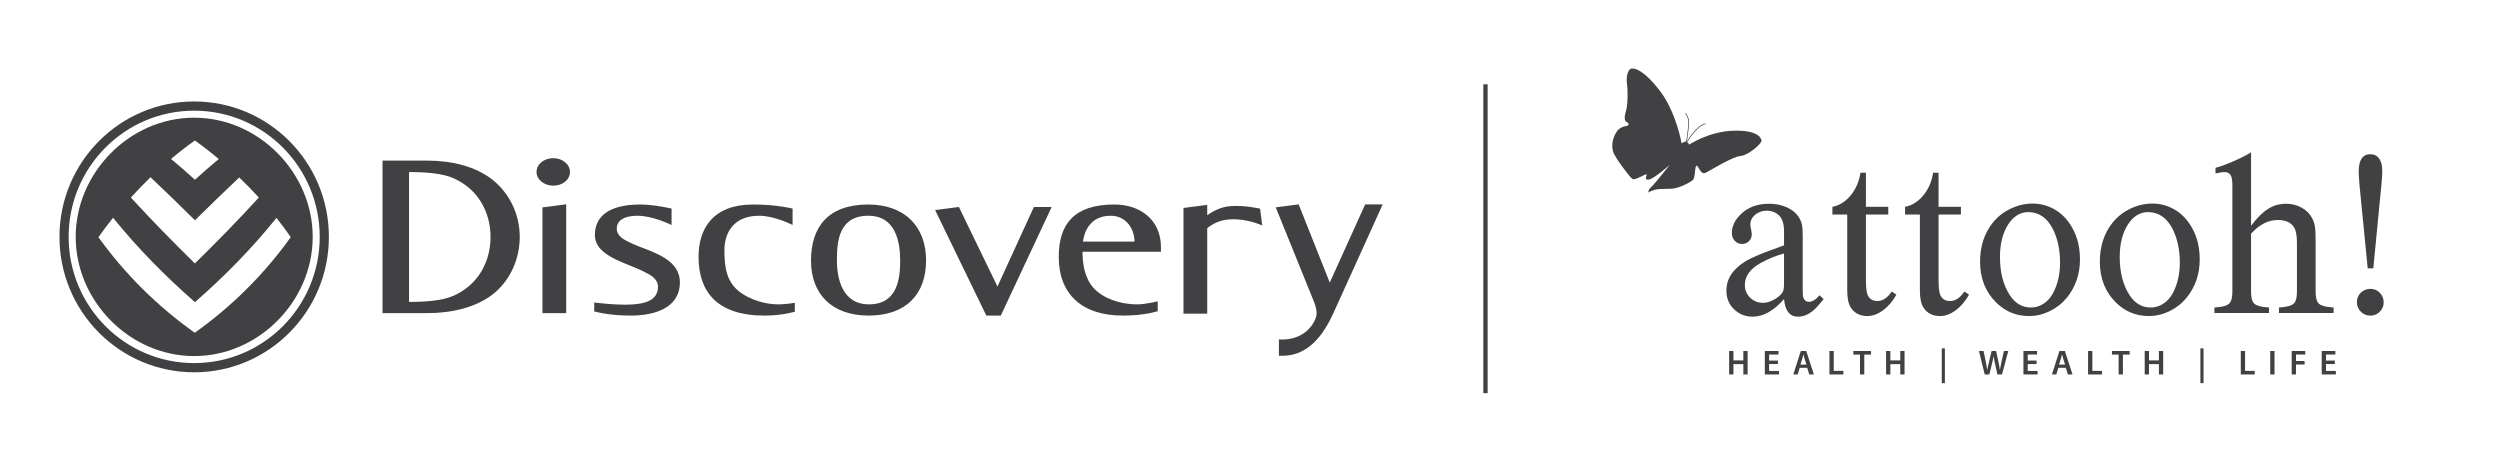 <?xml version="1.0" encoding="UTF-8"?>
<svg id="Layer_1" data-name="Layer 1" xmlns="http://www.w3.org/2000/svg" viewBox="0 0 2955.65 549">
  <defs>
    <style>
      .cls-1 {
        fill: #414042;
        stroke-width: 0px;
      }
    </style>
  </defs>
  <g id="Discovery_attooh_Logo_-_Colour" data-name="Discovery &amp;amp; attooh! Logo - Colour">
    <g>
      <path class="cls-1" d="m2151.14,349.07c-4.33,5.17-8.51,7.76-12.58,7.76-3.06,0-5.22-1.57-6.49-4.7-.54-1.53-.81-4.57-.81-9.15v-64.4c0-5.76-.33-10.2-1.01-13.31-.68-3.1-2.01-6.14-3.98-9.12-3.25-4.77-7.96-8.5-14.12-11.2-6.17-2.7-13.09-4.06-20.75-4.06-13.6,0-24.59,4.01-32.96,12.03-7.3,6.93-10.95,14.44-10.95,22.54,0,3.69,1.16,6.78,3.47,9.26,2.3,2.47,5.19,3.71,8.64,3.71,3.17,0,5.87-1.1,8.09-3.29,2.22-2.2,3.33-4.93,3.33-8.17,0-1.25-.25-3-.7-5.25-.66-2.78-.98-4.85-.98-6.21,0-4.49,1.89-8.35,5.66-11.59,3.79-3.24,8.38-4.85,13.78-4.85,3.87,0,7.44.92,10.68,2.76,3.24,1.85,5.58,4.3,7.03,7.34,1.79,3.78,2.7,8.27,2.7,13.48v17.46l-2.71.94c-21.45,7.58-35.48,13.35-42.06,17.32-15.6,9.47-23.4,21.19-23.4,35.18,0,8.75,2.88,15.96,8.65,21.65,6.03,6.12,13.53,9.19,22.46,9.19,12.52,0,24.88-6.94,37.06-20.83,1.17,13.89,6.7,20.83,16.59,20.83,7.21,0,14.12-3.29,20.79-9.87,2.52-2.54,5.66-6.19,9.45-10.97l-4.88-4.45Zm-41.95-13.13c0,4.82-.69,8.18-2.04,10.09-2.26,3.18-5.65,5.99-10.15,8.39-4.52,2.41-8.67,3.61-12.47,3.61-6.05,0-11.17-2.03-15.38-6.1-4.2-4.06-6.3-9.04-6.3-14.92,0-10.4,6.15-19.04,18.42-25.92,9.3-5.15,18.61-8.96,27.91-11.39v36.25Z"/>
      <path class="cls-1" d="m2206.02,204.17v40.33h26.4v9.12h-26.4v77.03c0,8.72.63,14.66,1.89,17.81,2.08,4.95,6,7.42,11.78,7.42,6.23,0,11.87-3.76,16.92-11.29l5.41,3.79c-4.32,7.74-9.57,13.89-15.74,18.44-6.17,4.55-12.36,6.82-18.58,6.82-8.65,0-15.13-3.29-19.45-9.86-2.88-4.23-4.33-11.13-4.33-20.68v-89.48h-17.52v-9.12c8.33-1.62,15.55-6.16,21.66-13.62,6.11-7.46,9.94-16.36,11.48-26.7h6.46Z"/>
      <path class="cls-1" d="m2291.89,204.17v40.33h26.4v9.12h-26.4v77.03c0,8.72.63,14.66,1.89,17.81,2.08,4.95,6.01,7.42,11.78,7.42,6.23,0,11.87-3.76,16.92-11.29l5.41,3.79c-4.33,7.74-9.57,13.89-15.74,18.44-6.17,4.55-12.36,6.82-18.58,6.82-8.65,0-15.13-3.29-19.45-9.86-2.88-4.23-4.32-11.13-4.32-20.68v-89.48h-17.52v-9.12c8.33-1.62,15.55-6.16,21.66-13.62,6.11-7.46,9.94-16.36,11.48-26.7h6.46Z"/>
      <path class="cls-1" d="m2445.8,262.83c-5.14-7.12-11.45-12.59-18.93-16.44-7.5-3.83-15.56-5.75-24.22-5.75-8.93.1-17.61,2.19-26.04,6.3-8.43,4.09-15.39,9.67-20.9,16.7-9.82,12.46-14.74,27.69-14.74,45.73,0,19.92,6.49,36.17,19.48,48.71,10.64,10.37,23.45,15.56,38.41,15.56,8.49,0,16.69-1.94,24.62-5.81,7.94-3.89,14.66-9.2,20.16-15.97,10.28-12.72,15.43-27.78,15.43-45.18s-4.42-31.57-13.27-43.84Zm-18.92,84.34c-2.8,5.06-6.48,9.05-11.04,11.99s-9.45,4.4-14.69,4.4c-10.37,0-18.71-4.88-25.03-14.63-7.76-12-11.64-26.99-11.64-44.96,0-15.53,3.17-28.29,9.48-38.26,6.31-9.98,14.4-14.96,24.22-14.96,12.55.18,22.16,6.86,28.84,20.05,5.68,11.28,8.51,24.51,8.51,39.68,0,14-2.88,26.23-8.65,36.7Z"/>
      <path class="cls-1" d="m2587.38,262.83c-5.14-7.12-11.45-12.59-18.93-16.44-7.5-3.83-15.56-5.75-24.22-5.75-8.93.1-17.61,2.19-26.04,6.3-8.43,4.09-15.39,9.67-20.9,16.7-9.82,12.46-14.74,27.69-14.74,45.73,0,19.92,6.49,36.17,19.48,48.71,10.64,10.37,23.45,15.56,38.41,15.56,8.49,0,16.69-1.94,24.62-5.81,7.94-3.89,14.66-9.2,20.16-15.97,10.28-12.72,15.43-27.78,15.43-45.18s-4.42-31.57-13.27-43.84Zm-18.92,84.34c-2.8,5.06-6.48,9.05-11.04,11.99-4.56,2.93-9.45,4.4-14.69,4.4-10.37,0-18.71-4.88-25.03-14.63-7.76-12-11.64-26.99-11.64-44.96,0-15.53,3.17-28.29,9.48-38.26,6.31-9.98,14.4-14.96,24.22-14.96,12.55.18,22.16,6.86,28.84,20.05,5.68,11.28,8.51,24.51,8.51,39.68,0,14-2.88,26.23-8.65,36.7Z"/>
      <path class="cls-1" d="m2661.34,180.12v86.82c6.95-9.27,13.65-15.93,20.1-19.98,6.45-4.05,13.51-6.08,21.18-6.08,6.68,0,12.76,1.49,18.27,4.46,5.51,2.97,9.61,6.98,12.32,12.02,1.8,3.24,3,6.65,3.59,10.2.59,3.56.88,9.12.88,16.69v60.89c0,6.76,1.26,11.36,3.78,13.79,2.52,2.43,7.71,3.92,15.55,4.46l1.89.13v6.49h-64.55v-6.49l1.89-.13c7.84-.54,13.03-2.03,15.55-4.46,2.52-2.43,3.79-7.03,3.79-13.79v-58.18c0-8.64-1.18-14.76-3.53-18.37-3.71-5.67-10.04-8.51-18.99-8.51-11.39,0-21.97,5.4-31.73,16.19v68.87c0,6.76,1.26,11.36,3.78,13.79,2.52,2.43,7.71,3.92,15.55,4.46l1.89.13v6.49h-64.55v-6.49l1.89-.13c7.84-.54,13.03-2.03,15.55-4.46,2.52-2.43,3.79-7.03,3.79-13.79v-126.76c0-5.43-.72-9.29-2.17-11.55-1.45-2.27-3.93-3.4-7.46-3.4-2.26,0-5.69.57-10.3,1.7v-6.76c4.77-1.08,11.57-3.54,20.4-7.37,8.82-3.83,16.03-7.46,21.61-10.88h0Z"/>
      <path class="cls-1" d="m2813.52,346.14c-3.06-3.11-6.81-4.67-11.23-4.67-4.52.1-8.28,1.65-11.31,4.67-3.02,3.03-4.53,6.71-4.53,11.04s1.56,8.2,4.67,11.31c3.11,3.11,6.88,4.67,11.31,4.67s8.03-1.54,11.09-4.6c3.07-3.07,4.62-6.72,4.62-10.97,0-4.52-1.54-8.34-4.62-11.45Zm-.77-158.67c-2.47-3.43-5.9-5.14-10.29-5.14-9.23,0-13.85,6.79-13.85,20.41,0,3.79.36,9.6,1.07,17.44l9.56,97.05h6.63l9.64-99.49c.62-6.03.94-11.31.94-15.82,0-6.21-1.24-11.04-3.71-14.45Z"/>
      <polygon class="cls-1" points="2049.36 414.98 2049.36 426.09 2061.09 426.09 2061.09 414.98 2066.15 414.98 2066.15 442.71 2061.09 442.71 2061.09 430.49 2049.36 430.49 2049.36 442.71 2044.3 442.71 2044.3 414.98 2049.36 414.98"/>
      <polygon class="cls-1" points="2101.99 430.41 2091.54 430.41 2091.54 438.56 2103.22 438.56 2103.22 442.71 2086.48 442.71 2086.48 414.98 2102.61 414.98 2102.61 419.14 2091.54 419.14 2091.54 426.29 2101.99 426.29 2101.99 430.41"/>
      <path class="cls-1" d="m2135.49,414.99h-6.46l-8.89,27.72h5.22l2.38-7.85h8.8l2.51,7.85h5.44l-9.01-27.72Zm-6.92,16.04l2.14-6.82c.5-1.65.91-3.58,1.32-5.19h.08c.41,1.61.85,3.5,1.39,5.19l2.19,6.82h-7.12Z"/>
      <polygon class="cls-1" points="2162.88 414.98 2167.95 414.98 2167.95 438.47 2179.34 438.47 2179.34 442.71 2162.88 442.71 2162.88 414.98"/>
      <polygon class="cls-1" points="2199.01 419.22 2191.11 419.22 2191.11 414.98 2212.06 414.98 2212.06 419.22 2204.07 419.22 2204.07 442.71 2199.01 442.71 2199.01 419.22"/>
      <polygon class="cls-1" points="2234.89 414.98 2234.89 426.09 2246.62 426.09 2246.62 414.98 2251.68 414.98 2251.68 442.71 2246.62 442.71 2246.62 430.49 2234.89 430.49 2234.89 442.71 2229.83 442.71 2229.83 414.98 2234.89 414.98"/>
      <rect class="cls-1" x="2295.7" y="411.85" width="3.66" height="41.15"/>
      <path class="cls-1" d="m2346.44,442.71l-6.79-27.73h5.39l2.63,12.59c.7,3.37,1.36,6.91,1.81,9.67h.08c.45-2.92,1.23-6.21,2.02-9.71l3-12.55h5.31l2.76,12.76c.7,3.29,1.28,6.38,1.69,9.38h.08c.49-3.05,1.15-6.21,1.89-9.59l2.88-12.55h5.14l-7.45,27.73h-5.43l-2.88-13.04c-.7-3.17-1.19-5.8-1.52-8.8h-.08c-.49,2.96-1.03,5.64-1.85,8.8l-3.21,13.04h-5.47Z"/>
      <polygon class="cls-1" points="2407.75 430.41 2397.29 430.41 2397.29 438.56 2408.98 438.56 2408.98 442.71 2392.23 442.71 2392.23 414.98 2408.36 414.98 2408.36 419.14 2397.29 419.14 2397.29 426.29 2407.75 426.29 2407.75 430.41"/>
      <path class="cls-1" d="m2441.24,414.99h-6.46l-8.89,27.72h5.22l2.4-7.85h8.8l2.51,7.85h5.43l-9.01-27.72Zm-6.92,16.04l2.15-6.82c.48-1.65.9-3.58,1.31-5.19h.08c.41,1.61.87,3.5,1.41,5.19l2.18,6.82h-7.12Z"/>
      <polygon class="cls-1" points="2468.64 414.98 2473.7 414.98 2473.7 438.47 2485.1 438.47 2485.1 442.71 2468.64 442.71 2468.64 414.98"/>
      <polygon class="cls-1" points="2504.77 419.22 2496.87 419.22 2496.87 414.98 2517.81 414.98 2517.81 419.22 2509.83 419.22 2509.83 442.71 2504.77 442.71 2504.77 419.22"/>
      <polygon class="cls-1" points="2540.65 414.98 2540.65 426.09 2552.38 426.09 2552.38 414.98 2557.44 414.98 2557.44 442.71 2552.38 442.71 2552.38 430.49 2540.65 430.49 2540.65 442.71 2535.59 442.71 2535.59 414.98 2540.65 414.98"/>
      <rect class="cls-1" x="2601.46" y="411.85" width="3.66" height="41.15"/>
      <polygon class="cls-1" points="2649.19 414.98 2654.25 414.98 2654.25 438.47 2665.65 438.47 2665.65 442.71 2649.19 442.71 2649.19 414.98"/>
      <rect class="cls-1" x="2684" y="414.98" width="5.06" height="27.73"/>
      <polygon class="cls-1" points="2709.39 414.98 2725.39 414.98 2725.39 419.14 2714.45 419.14 2714.45 426.79 2724.65 426.79 2724.65 430.94 2714.45 430.94 2714.45 442.71 2709.39 442.71 2709.39 414.98"/>
      <polygon class="cls-1" points="2760.37 430.41 2749.92 430.41 2749.92 438.56 2761.6 438.56 2761.6 442.71 2744.86 442.71 2744.86 414.98 2760.99 414.98 2760.99 419.14 2749.92 419.14 2749.92 426.29 2760.37 426.29 2760.37 430.41"/>
      <path class="cls-1" d="m1994.03,168.89s.72-4.26,1.44-9.49c.72-5.23,1.45-11.42,1.45-15.33,0-.69-.02-1.31-.07-1.85-.05-.54-.13-.99-.25-1.36-1.44-4.31-3.59-7.17-3.6-7.19l-.64.48.02.03c.22.31,2.15,3.02,3.46,6.94.09.27.17.68.21,1.18.05.5.07,1.1.07,1.78,0,3.82-.72,10.01-1.44,15.22-.36,2.61-.72,4.98-.99,6.69-.14.86-.25,1.55-.33,2.03-.08.48-.12.74-.12.74l.79.13Z"/>
      <path class="cls-1" d="m1993.98,169.03s.05-.08.14-.23c.69-1.13,3.91-6.28,8.15-11.33,2.12-2.53,4.49-5.03,6.91-7,2.42-1.97,4.9-3.38,7.2-3.78l-.14-.79c-2.68.47-5.43,2.14-8.06,4.35-3.95,3.33-7.66,7.91-10.4,11.67-2.73,3.76-4.48,6.68-4.49,6.69l.69.41Z"/>
      <path class="cls-1" d="m1929.87,81c-.56,0-.99.05-1.31.1-2.48.35-6.5,6.5-5.09,17.83,1.42,11.33.71,23.01-.35,28.81-1.06,5.79-2.83,8.63-2.13,13.23.71,4.6,4.38,2.7,4.38,6.02s-8.5.48-13.94,8.63c-5.44,8.14-6.28,16.64-4.38,23.5,1.9,6.86,19.73,30.35,22.92,32.48,1.62,1.08,5.83-.76,9.63-2.61,3.68-1.79,6.97-3.57,7.15-2.7.35,1.77-3.54,6.73,2.48,6.02,6.02-.71,24.91-17.48,24.91-17.48,0,0-19.25,24.34-22.43,26.81-3.19,2.48-2.83,6.02-2.83,6.02,0,0,1.28-1.41,7.08-3.18,5.8-1.77,17.25-.71,23.63-1.77,6.37-1.06,19.96-7.21,22.44-10.75,2.48-3.54,1.42-16.06,3.89-16.06s4.38,11.59,10.75,8.27c6.37-3.32,31.77-19.02,40.98-19.73,9.2-.71,25.27-14.65,24.91-18.19-.35-3.54-5.09-12.75-33.89-11.68-28.81,1.06-51.6,16.42-51.6,16.42,0,0-.49-1.42-2.61-3.19-1.9-1.59-6.37,1.77-6.37,1.77,0,0-6.24-37.56-26.68-63.54-17.8-22.62-27.62-25-31.49-25.01h-.03Z"/>
    </g>
    <g>
      <path class="cls-1" d="m229.58,139.15c-76.17.04-140.05,65.09-139.97,141.04.04,75.82,63.89,140.74,139.97,140.77,76.14.03,140.05-64.9,140.11-140.77.06-75.97-63.88-141.07-140.11-141.04Zm.87,26.91c9.74,6.9,19.15,14.26,28.29,21.97-9.61,7.94-18.99,16.15-28.2,24.52-9.28-8.42-18.69-16.66-28.34-24.61,9.13-7.67,18.51-15.01,28.25-21.88Zm-52.43,43.44c17.73,16.72,35.2,33.72,52.53,50.88,17.26-17.06,34.69-33.98,52.35-50.64,8,7.68,15.74,15.62,23.25,23.77-24.45,26.75-49.81,52.64-75.69,77.99-25.88-25.36-51.24-51.27-75.75-77.96,7.52-8.24,15.29-16.27,23.31-24.04Zm52.32,183.93c-43.78-30.93-82.67-69.46-113.96-112.99,5.49-7.88,11.32-15.56,17.35-23.07,29.16,36.1,61.91,69.27,96.81,99.81,34.81-30.45,67.42-63.55,96.37-99.66,5.88,7.43,11.56,15.04,16.94,22.86-31.07,43.57-69.85,82.1-113.51,113.05Zm-.77-254.28c-76.17.04-140.05,65.09-139.97,141.04.04,75.82,63.89,140.74,139.97,140.77,76.14.03,140.05-64.9,140.11-140.77.06-75.97-63.88-141.07-140.11-141.04Zm.87,26.91c9.74,6.9,19.15,14.26,28.29,21.97-9.61,7.94-18.99,16.15-28.2,24.52-9.28-8.42-18.69-16.66-28.34-24.61,9.13-7.67,18.51-15.01,28.25-21.88Zm-52.43,43.44c17.73,16.72,35.2,33.72,52.53,50.88,17.26-17.06,34.69-33.98,52.35-50.64,8,7.68,15.74,15.62,23.25,23.77-24.45,26.75-49.81,52.64-75.69,77.99-25.88-25.36-51.24-51.27-75.75-77.96,7.52-8.24,15.29-16.27,23.31-24.04Zm52.32,183.93c-43.78-30.93-82.67-69.46-113.96-112.99,5.49-7.88,11.32-15.56,17.35-23.07,29.16,36.1,61.91,69.27,96.81,99.81,34.81-30.45,67.42-63.55,96.37-99.66,5.88,7.43,11.56,15.04,16.94,22.86-31.07,43.57-69.85,82.1-113.51,113.05Zm-.77-254.28c-76.17.04-140.05,65.09-139.97,141.04.04,75.82,63.89,140.74,139.97,140.77,76.14.03,140.05-64.9,140.11-140.77.06-75.97-63.88-141.07-140.11-141.04Zm.87,26.91c9.74,6.9,19.15,14.26,28.29,21.97-9.61,7.94-18.99,16.15-28.2,24.52-9.28-8.42-18.69-16.66-28.34-24.61,9.13-7.67,18.51-15.01,28.25-21.88Zm-52.43,43.44c17.73,16.72,35.2,33.72,52.53,50.88,17.26-17.06,34.69-33.98,52.35-50.64,8,7.68,15.74,15.62,23.25,23.77-24.45,26.75-49.81,52.64-75.69,77.99-25.88-25.36-51.24-51.27-75.75-77.96,7.52-8.24,15.29-16.27,23.31-24.04Zm52.32,183.93c-43.78-30.93-82.67-69.46-113.96-112.99,5.49-7.88,11.32-15.56,17.35-23.07,29.16,36.1,61.91,69.27,96.81,99.81,34.81-30.45,67.42-63.55,96.37-99.66,5.88,7.43,11.56,15.04,16.94,22.86-31.07,43.57-69.85,82.1-113.51,113.05Zm-.77-254.28c-76.17.04-140.05,65.09-139.97,141.04.04,75.82,63.89,140.74,139.97,140.77,76.14.03,140.05-64.9,140.11-140.77.06-75.97-63.88-141.07-140.11-141.04Zm.87,26.91c9.74,6.9,19.15,14.26,28.29,21.97-9.61,7.94-18.99,16.15-28.2,24.52-9.28-8.42-18.69-16.66-28.34-24.61,9.13-7.67,18.51-15.01,28.25-21.88Zm-52.43,43.44c17.73,16.72,35.2,33.72,52.53,50.88,17.26-17.06,34.69-33.98,52.35-50.64,8,7.68,15.74,15.62,23.25,23.77-24.45,26.75-49.81,52.64-75.69,77.99-25.88-25.36-51.24-51.27-75.75-77.96,7.52-8.24,15.29-16.27,23.31-24.04Zm52.32,183.93c-43.78-30.93-82.67-69.46-113.96-112.99,5.49-7.88,11.32-15.56,17.35-23.07,29.16,36.1,61.91,69.27,96.81,99.81,34.81-30.45,67.42-63.55,96.37-99.66,5.88,7.43,11.56,15.04,16.94,22.86-31.07,43.57-69.85,82.1-113.51,113.05Zm-.77-254.28c-76.17.04-140.05,65.09-139.97,141.04.04,75.82,63.89,140.74,139.97,140.77,76.14.03,140.05-64.9,140.11-140.77.06-75.97-63.88-141.07-140.11-141.04Zm.87,26.91c9.74,6.9,19.15,14.26,28.29,21.97-9.61,7.94-18.99,16.15-28.2,24.52-9.28-8.42-18.69-16.66-28.34-24.61,9.13-7.67,18.51-15.01,28.25-21.88Zm-52.43,43.44c17.73,16.72,35.2,33.72,52.53,50.88,17.26-17.06,34.69-33.98,52.35-50.64,8,7.68,15.74,15.62,23.25,23.77-24.45,26.75-49.81,52.64-75.69,77.99-25.88-25.36-51.24-51.27-75.75-77.96,7.52-8.24,15.29-16.27,23.31-24.04Zm52.32,183.93c-43.78-30.93-82.67-69.46-113.96-112.99,5.49-7.88,11.32-15.56,17.35-23.07,29.16,36.1,61.91,69.27,96.81,99.81,34.81-30.45,67.42-63.55,96.37-99.66,5.88,7.43,11.56,15.04,16.94,22.86-31.07,43.57-69.85,82.1-113.51,113.05Zm-.71-273.46c-87.95,0-159.27,71.67-159.27,160.08s71.32,160.1,159.27,160.1,159.26-71.68,159.26-160.1-71.29-160.08-159.26-160.08Zm0,309.3c-81.98,0-148.44-66.8-148.44-149.22s66.46-149.2,148.44-149.2,148.42,66.8,148.42,149.2-66.44,149.22-148.42,149.22Zm-.06-290.12c-76.17.04-140.05,65.09-139.97,141.04.04,75.82,63.89,140.74,139.97,140.77,76.14.03,140.05-64.9,140.11-140.77.06-75.97-63.88-141.07-140.11-141.04Zm.87,26.91c9.74,6.9,19.15,14.26,28.29,21.97-9.61,7.94-18.99,16.15-28.2,24.52-9.28-8.42-18.69-16.66-28.34-24.61,9.13-7.67,18.51-15.01,28.25-21.88Zm-52.43,43.44c17.73,16.72,35.2,33.72,52.53,50.88,17.26-17.06,34.69-33.98,52.35-50.64,8,7.68,15.74,15.62,23.25,23.77-24.45,26.75-49.81,52.64-75.69,77.99-25.88-25.36-51.24-51.27-75.75-77.96,7.52-8.24,15.29-16.27,23.31-24.04Zm52.32,183.93c-43.78-30.93-82.67-69.46-113.96-112.99,5.49-7.88,11.32-15.56,17.35-23.07,29.16,36.1,61.91,69.27,96.81,99.81,34.81-30.45,67.42-63.55,96.37-99.66,5.88,7.43,11.56,15.04,16.94,22.86-31.07,43.57-69.85,82.1-113.51,113.05Zm-.77-254.28c-76.17.04-140.05,65.09-139.97,141.04.04,75.82,63.89,140.74,139.97,140.77,76.14.03,140.05-64.9,140.11-140.77.06-75.97-63.88-141.07-140.11-141.04Zm.87,26.91c9.74,6.9,19.15,14.26,28.29,21.97-9.61,7.94-18.99,16.15-28.2,24.52-9.28-8.42-18.69-16.66-28.34-24.61,9.13-7.67,18.51-15.01,28.25-21.88Zm-52.43,43.44c17.73,16.72,35.2,33.72,52.53,50.88,17.26-17.06,34.69-33.98,52.35-50.64,8,7.68,15.74,15.62,23.25,23.77-24.45,26.75-49.81,52.64-75.69,77.99-25.88-25.36-51.24-51.27-75.75-77.96,7.52-8.24,15.29-16.27,23.31-24.04Zm52.32,183.93c-43.78-30.93-82.67-69.46-113.96-112.99,5.49-7.88,11.32-15.56,17.35-23.07,29.16,36.1,61.91,69.27,96.81,99.81,34.81-30.45,67.42-63.55,96.37-99.66,5.88,7.43,11.56,15.04,16.94,22.86-31.07,43.57-69.85,82.1-113.51,113.05Zm-.77-254.28c-76.17.04-140.05,65.09-139.97,141.04.04,75.82,63.89,140.74,139.97,140.77,76.14.03,140.05-64.9,140.11-140.77.06-75.97-63.88-141.07-140.11-141.04Zm.87,26.91c9.74,6.9,19.15,14.26,28.29,21.97-9.61,7.94-18.99,16.15-28.2,24.52-9.28-8.42-18.69-16.66-28.34-24.61,9.13-7.67,18.51-15.01,28.25-21.88Zm-52.43,43.44c17.73,16.72,35.2,33.72,52.53,50.88,17.26-17.06,34.69-33.98,52.35-50.64,8,7.68,15.74,15.62,23.25,23.77-24.45,26.75-49.81,52.64-75.69,77.99-25.88-25.36-51.24-51.27-75.75-77.96,7.52-8.24,15.29-16.27,23.31-24.04Zm52.32,183.93c-43.78-30.93-82.67-69.46-113.96-112.99,5.49-7.88,11.32-15.56,17.35-23.07,29.16,36.1,61.91,69.27,96.81,99.81,34.81-30.45,67.42-63.55,96.37-99.66,5.88,7.43,11.56,15.04,16.94,22.86-31.07,43.57-69.85,82.1-113.51,113.05Zm-.77-254.28c-76.17.04-140.05,65.09-139.97,141.04.04,75.82,63.89,140.74,139.97,140.77,76.14.03,140.05-64.9,140.11-140.77.06-75.97-63.88-141.07-140.11-141.04Zm.87,26.91c9.74,6.9,19.15,14.26,28.29,21.97-9.61,7.94-18.99,16.15-28.2,24.52-9.28-8.42-18.69-16.66-28.34-24.61,9.13-7.67,18.51-15.01,28.25-21.88Zm-52.43,43.44c17.73,16.72,35.2,33.72,52.53,50.88,17.26-17.06,34.69-33.98,52.35-50.64,8,7.68,15.74,15.62,23.25,23.77-24.45,26.75-49.81,52.64-75.69,77.99-25.88-25.36-51.24-51.27-75.75-77.96,7.52-8.24,15.29-16.27,23.31-24.04Zm52.32,183.93c-43.78-30.93-82.67-69.46-113.96-112.99,5.49-7.88,11.32-15.56,17.35-23.07,29.16,36.1,61.91,69.27,96.81,99.81,34.81-30.45,67.42-63.55,96.37-99.66,5.88,7.43,11.56,15.04,16.94,22.86-31.07,43.57-69.85,82.1-113.51,113.05Z"/>
      <path class="cls-1" d="m1489.72,246.7c-2.87-.57-18.66-4.14-34.54-3.03-13.09.89-22.41,7.07-27.93,10.72v-12.2l-28.08,3.68v124.99h28.08v-101.08c6.84-5.39,14.74-9.71,27.02-10.43,20.7-1.17,38.05,7.28,38.05,7.28l-2.6-19.92Zm-724.25,48.52c-4.67-1.86-15.85-5.64-25.42-10.81-6.84-3.68-10.87-8.12-10.87-13.99,0-11.3,11.11-15.35,24.54-15.35,18.49,0,40.24,10.94,40.24,10.94v-19.42s-20.17-4.8-37.06-4.8c-37.96,0-53.6,14.75-53.6,36.02,0,18.46,19.9,27.38,38.33,34.87,4.65,1.89,15.95,6.09,25.38,11.47,6.9,3.95,10.93,8.75,10.93,14.8,0,17.76-18.82,20.11-29.67,20.94-18.1,1.38-45.73-2.24-45.73-2.24v10.49s16.36,4.97,42.93,4.97c32.84,0,58.34-11.59,58.34-39.16,0-21.7-19.71-31.34-38.33-38.72Zm154.95,64.61c-20.5,0-41.99-8.84-52.37-20.76-10.73-12.37-11.56-28.25-11.56-44.41,0-14.27,6.93-39.59,41.06-39.59,18.31,0,39.49,10.94,39.49,10.94v-19.42s-18.37-4.8-46.8-4.8c-47.19,0-64.37,28.25-64.37,61.84,0,40.61,21.16,69.48,78.03,69.48,21.27,0,35.81-4.62,35.81-4.62v-10.49s-10.78,1.85-19.3,1.85Zm452.12-67.66c0-32.12-24.24-50.38-55.17-50.38-47.71,0-65.66,23.38-65.66,61.84,0,44.7,27.96,69.48,75.82,69.48,26.03,0,41.2-5.24,41.2-5.24v-11.65s-13.97,3.62-24.37,3.62c-21.19,0-40.67-7.56-51.34-19.27-11.12-12.17-13.22-29.61-13.22-42.94h92.75v-5.45Zm-92.23-6.51c1.38-9.98,7.29-30.59,32.91-30.59,17.53,0,28.04,14.84,28.04,30.59h-60.95Zm-57.99-40.96l-43.06,94.06-45.61-94.06-28.1,3.68,60.55,124.72h17.09l60.16-128.4h-21.03Zm-195.97-2.91c-47.77,0-67.55,27.14-67.55,66.32s24.33,64.99,68.2,64.99,67.85-24.91,67.85-65.26-25.6-66.05-68.5-66.05Zm.96,118.04c-31.97,0-37.88-31.53-37.88-51.72,0-22.17,1.86-53.04,37.24-53.04,32.25,0,37.57,30.98,37.57,53.04,0,20.56-2.81,51.72-36.92,51.72Zm-373.07-172.84c-11.15,0-19.92,7.25-19.92,16.25s8.77,16.25,19.92,16.25c10.48,0,19.6-6.69,19.6-16.25,0-9.01-9.07-16.25-19.6-16.25Zm-12.92,58.23v124.98h28.08v-128.66l-28.08,3.68Zm-59.54-33.09c-19.57-15.29-47.47-22.24-76.54-22.24h-53.01v180.32h53.01c28.94,0,57.44-6.84,76.98-21.99,21.22-16.46,32.25-42.25,32.25-68.17s-11.65-51.48-32.69-67.91Zm-45.27,137.38c-13.16,5.91-32.45,7.43-52.91,7.43v-153.52c20.46,0,39.74,1.53,52.91,7.43,28.94,12.97,43.44,40.24,43.44,69.34s-14.5,56.36-43.44,69.33Zm1077.48-107.88l-41.87,92.45-36.77-92.47-27.08,3.54,44.61,110.18s3.68,7.82,3.68,14.99c0,9.47-12.97,33.02-44.58,30.98v19.27h4.68c31.58,0,49.03-27.5,58.83-48.33l59.21-130.62h-20.71Z"/>
    </g>
  </g>
  <rect class="cls-1" x="1753.68" y="99.67" width="5.08" height="365.15"/>
</svg>